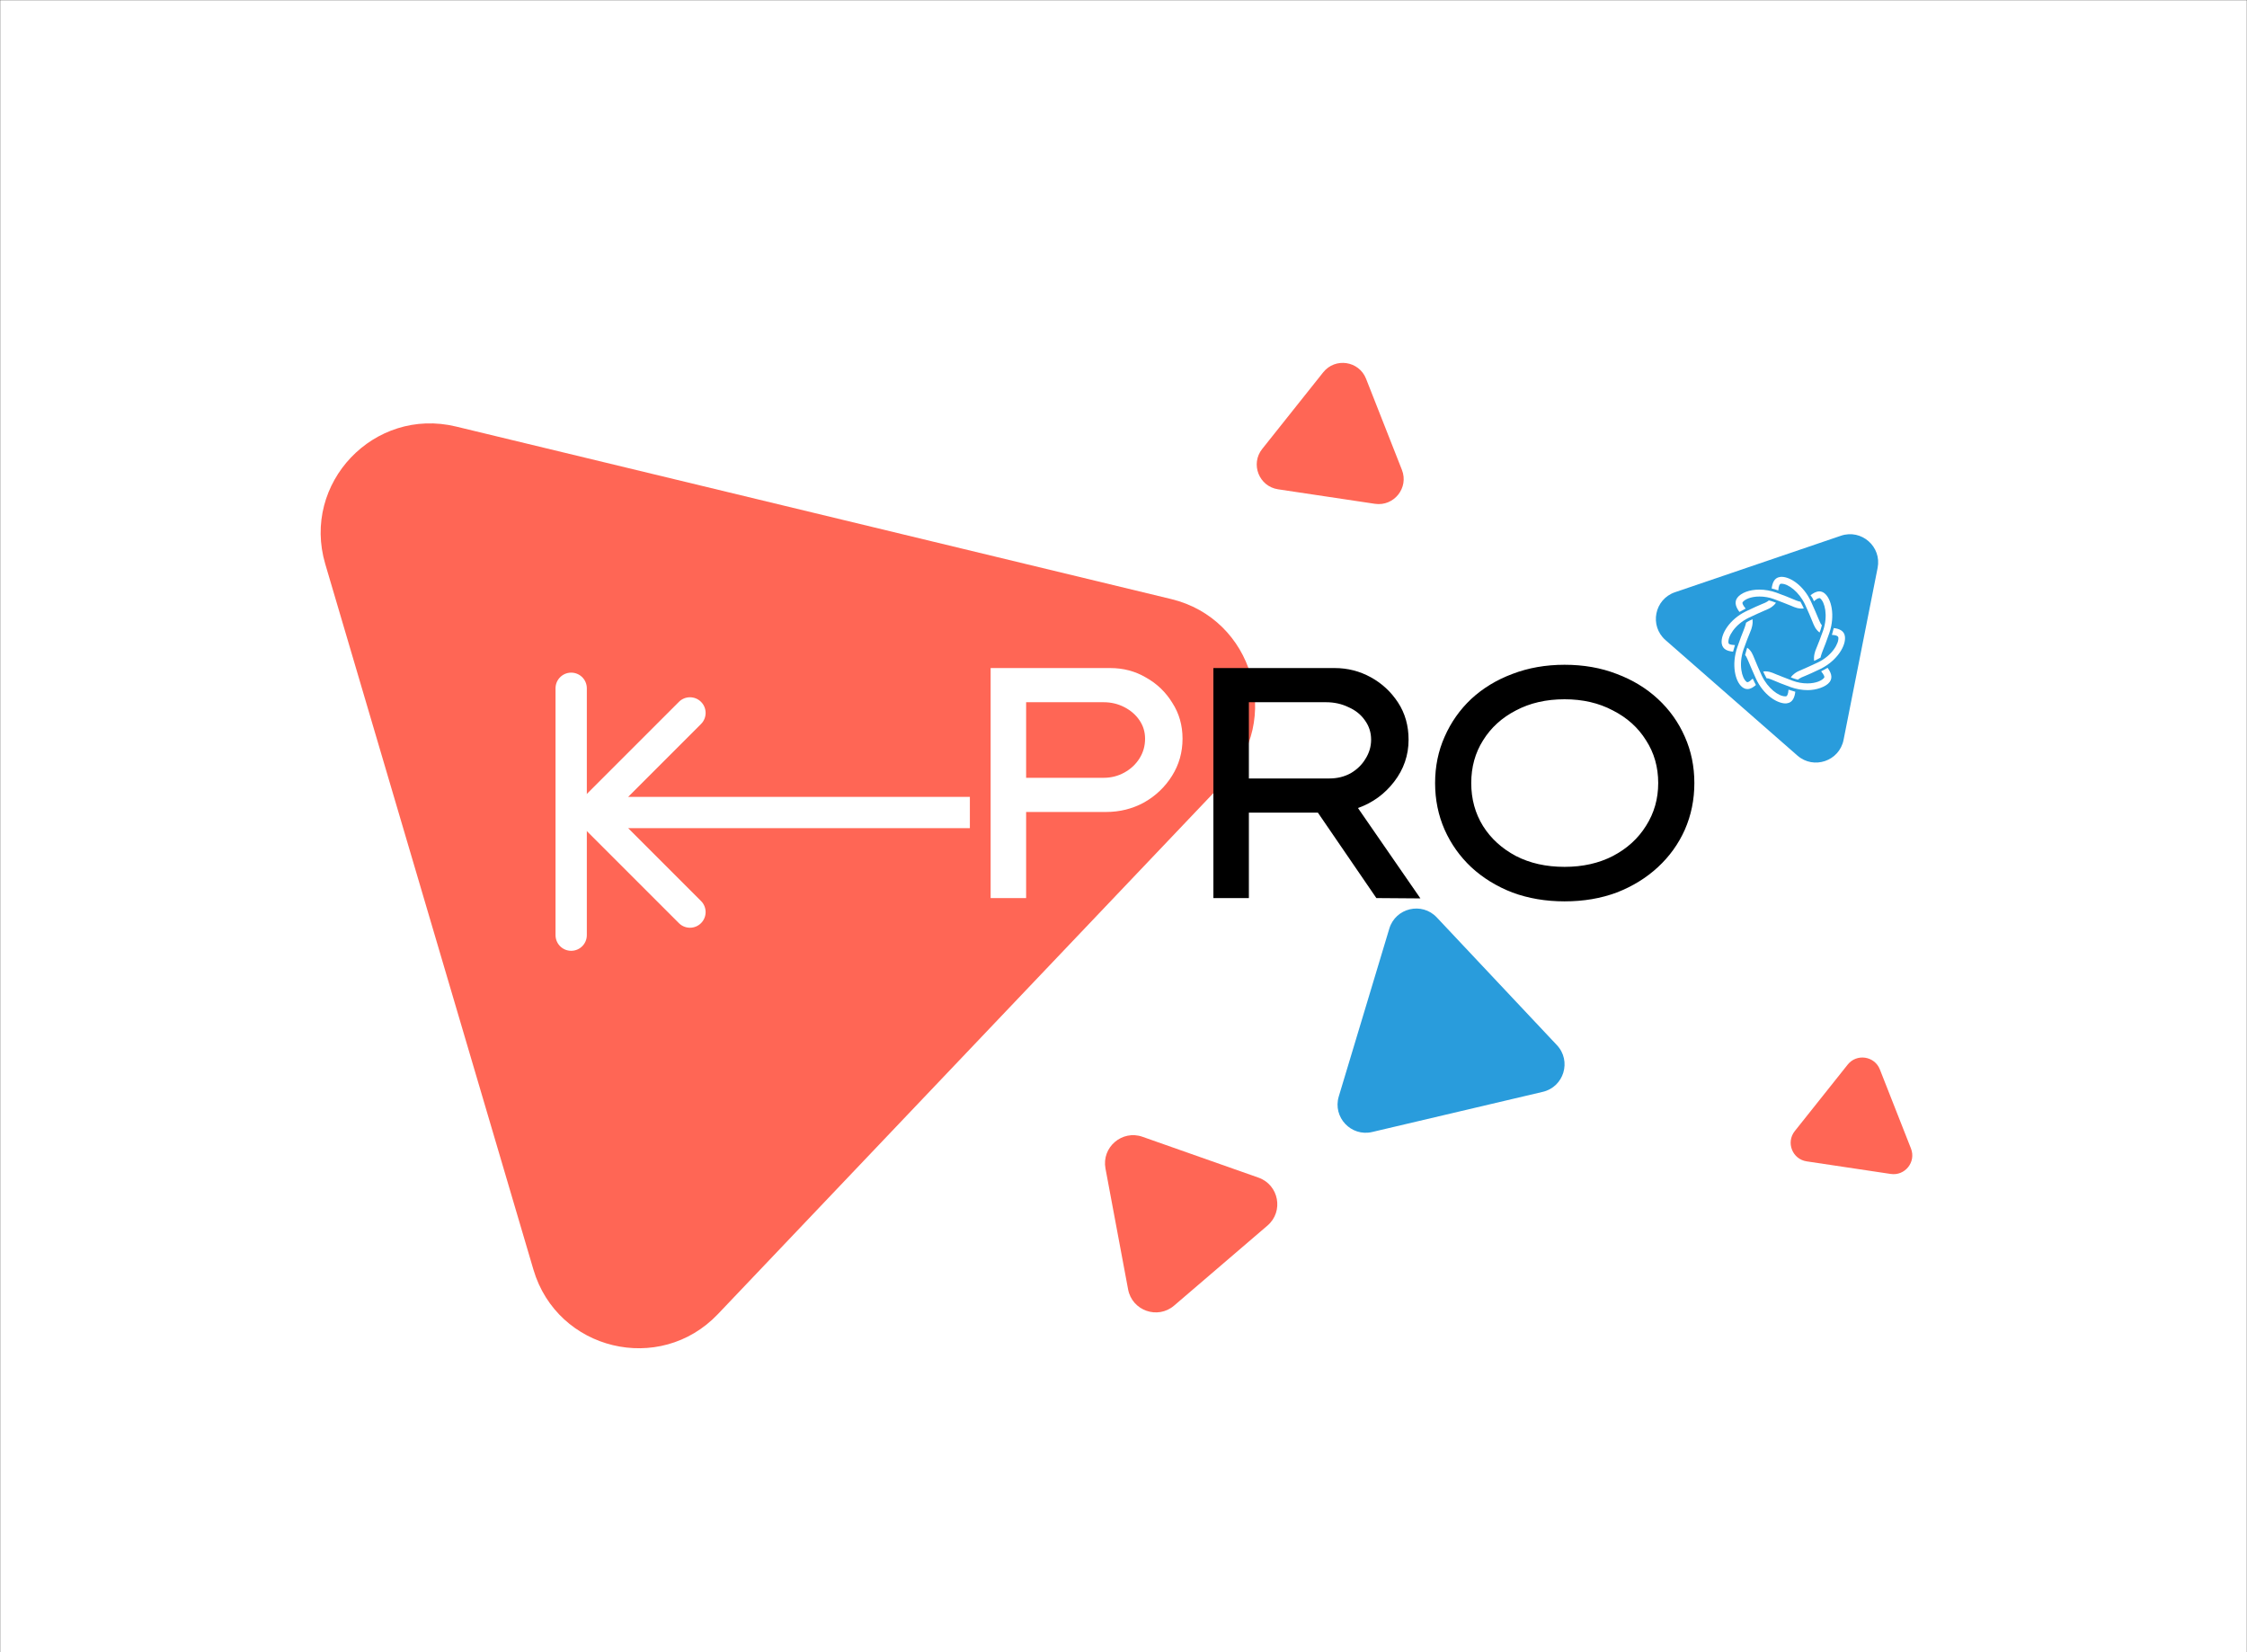 <?xml version="1.0" encoding="UTF-8"?> <svg xmlns="http://www.w3.org/2000/svg" width="1436" height="1056" viewBox="0 0 1436 1056" fill="none"><rect x="0" y="0" width="1436" height="1056" fill="#333333" stroke="none"/> <mask id="mask0" maskUnits="userSpaceOnUse" x="0" y="0" width="1436" height="1056"> <rect width="1436" height="1056" fill="white"></rect> </mask> <g mask="url(#mask0)"> <rect width="1436" height="1056" fill="white"></rect> <path d="M207.862 360.44C192.614 308.757 239.033 259.948 291.416 272.584L748.484 382.843C800.868 395.48 819.928 460.084 782.793 499.131L458.772 839.834C421.637 878.882 356.157 863.086 340.909 811.402L207.862 360.44Z" fill="#FF6655"></path> <path d="M1180.81 680.36C1186.56 673.132 1197.98 674.843 1201.37 683.439L1221.25 733.977C1224.64 742.573 1217.45 751.608 1208.31 750.239L1154.6 742.194C1145.46 740.825 1141.23 730.08 1146.99 722.853L1180.81 680.36Z" fill="#FF6655"></path> <path d="M845.611 237.953C853.281 228.316 868.507 230.597 873.018 242.058L895.931 300.283C900.441 311.745 890.853 323.791 878.672 321.966L816.791 312.697C804.61 310.872 798.972 296.546 806.643 286.909L845.611 237.953Z" fill="#FF6655"></path> <path d="M804.271 752.594C817.34 757.196 820.526 774.221 810.005 783.238L750.348 834.37C739.827 843.388 723.49 837.634 720.941 824.014L706.488 746.784C703.94 733.164 717.091 721.892 730.16 726.495L804.271 752.594Z" fill="#FF6655"></path> <path d="M370.231 512.178C366.326 516.083 366.326 522.415 370.231 526.32L433.871 589.959C437.776 593.865 444.107 593.865 448.013 589.959C451.918 586.054 451.918 579.723 448.013 575.817L391.444 519.249L448.013 462.68C451.918 458.775 451.918 452.443 448.013 448.538C444.107 444.633 437.776 444.633 433.871 448.538L370.231 512.178ZM619.821 509.249L377.302 509.249L377.302 529.249L619.821 529.249L619.821 509.249Z" fill="white"></path> <line x1="365.024" y1="439.861" x2="365.024" y2="597.629" stroke="white" stroke-width="20" stroke-linecap="round" stroke-linejoin="round"></line> <path d="M709.529 426.933C717.929 426.933 725.559 428.963 732.419 433.023C739.419 436.943 745.019 442.333 749.219 449.193C753.559 455.913 755.729 463.543 755.729 472.083C755.729 480.763 753.489 488.673 749.009 495.813C744.529 502.953 738.579 508.623 731.159 512.823C723.739 516.883 715.619 518.913 706.799 518.913H655.769V573.933H633.089V426.933H709.529ZM705.329 497.073C710.089 497.073 714.499 495.953 718.559 493.713C722.619 491.473 725.839 488.463 728.219 484.683C730.599 480.903 731.789 476.703 731.789 472.083C731.789 467.743 730.599 463.823 728.219 460.323C725.839 456.823 722.619 454.023 718.559 451.923C714.499 449.823 710.089 448.773 705.329 448.773H655.769V497.073H705.329Z" fill="white"></path> <path d="M900.186 472.713C900.186 482.653 897.106 491.613 890.946 499.593C884.926 507.433 877.226 513.033 867.846 516.393L907.746 574.143L879.606 573.933L842.226 519.333H798.126V573.933H775.446V426.933H852.936C861.196 426.933 868.896 428.893 876.036 432.813C883.176 436.733 888.986 442.123 893.466 448.983C897.946 455.843 900.186 463.753 900.186 472.713ZM847.476 448.773H798.126V497.493H849.576C854.616 497.493 859.166 496.373 863.226 494.133C867.286 491.753 870.436 488.673 872.676 484.893C875.056 481.113 876.246 477.053 876.246 472.713C876.246 468.093 874.916 463.963 872.256 460.323C869.736 456.683 866.236 453.883 861.756 451.923C857.416 449.823 852.656 448.773 847.476 448.773ZM1082.82 500.433C1082.82 511.073 1080.79 521.013 1076.73 530.253C1072.67 539.353 1066.93 547.333 1059.51 554.193C1052.09 561.053 1043.34 566.443 1033.26 570.363C1023.18 574.143 1012.05 576.033 999.872 576.033C987.832 576.033 976.702 574.143 966.482 570.363C956.402 566.443 947.652 561.053 940.232 554.193C932.952 547.333 927.282 539.353 923.222 530.253C919.162 521.013 917.132 511.073 917.132 500.433C917.132 489.793 919.162 479.923 923.222 470.823C927.282 461.583 932.952 453.533 940.232 446.673C947.652 439.813 956.402 434.493 966.482 430.713C976.702 426.793 987.832 424.833 999.872 424.833C1012.05 424.833 1023.18 426.793 1033.26 430.713C1043.34 434.493 1052.09 439.813 1059.51 446.673C1066.93 453.533 1072.67 461.583 1076.73 470.823C1080.79 479.923 1082.82 489.793 1082.82 500.433ZM1059.72 500.433C1059.72 490.213 1057.13 481.113 1051.95 473.133C1046.91 465.013 1039.84 458.643 1030.74 454.023C1021.78 449.263 1011.49 446.883 999.872 446.883C988.112 446.883 977.752 449.263 968.792 454.023C959.832 458.643 952.832 465.013 947.792 473.133C942.752 481.113 940.232 490.213 940.232 500.433C940.232 510.653 942.752 519.823 947.792 527.943C952.832 535.923 959.832 542.293 968.792 547.053C977.752 551.673 988.112 553.983 999.872 553.983C1011.49 553.983 1021.78 551.673 1030.74 547.053C1039.84 542.293 1046.91 535.853 1051.95 527.733C1057.13 519.613 1059.72 510.513 1059.72 500.433Z" fill="black"></path> <path d="M887.871 593.444C891.866 580.176 908.726 576.207 918.219 586.301L994.972 667.908C1004.46 678.001 999.471 694.586 985.984 697.761L876.934 723.427C863.446 726.602 851.579 713.985 855.574 700.717L887.871 593.444Z" fill="#299CDC"></path> <path d="M1064.38 409.063C1053.95 399.936 1057.31 382.946 1070.43 378.48L1176.48 342.378C1189.6 337.913 1202.63 349.321 1199.94 362.914L1178.18 472.81C1175.49 486.402 1159.09 491.984 1148.67 482.857L1064.38 409.063Z" fill="#299CDC"></path> <path d="M1115.02 389.264C1115.25 389.151 1115.36 389.037 1115.59 388.924C1113.44 386.318 1113.32 385.185 1113.78 384.732C1115.14 383.032 1118.88 381.219 1124.43 381.219C1127.6 381.219 1130.77 381.786 1133.83 382.919C1138.82 384.732 1141.88 386.091 1144.03 386.884C1146.07 387.791 1147.32 388.244 1148.56 388.584C1149.58 388.811 1150.49 388.924 1151.28 388.924C1151.85 388.924 1152.3 388.924 1152.76 388.811C1152.53 388.244 1152.19 387.678 1151.96 387.111C1151.51 386.205 1151.06 385.411 1150.6 384.505C1150.26 384.505 1149.92 384.392 1149.47 384.278C1148.56 384.052 1147.54 383.599 1145.62 382.805C1143.46 381.899 1140.29 380.539 1135.19 378.726C1131.68 377.48 1127.94 376.8 1124.32 376.8C1118.08 376.8 1112.64 378.84 1110.27 382.012C1108 385.072 1109.7 388.471 1111.63 391.077C1112.76 390.51 1113.89 389.83 1115.02 389.264Z" fill="white"></path> <path d="M1158.99 383.712C1159.1 383.938 1159.21 384.052 1159.21 384.278C1160.35 383.259 1161.71 382.239 1162.73 382.239C1162.95 382.239 1163.07 382.239 1163.29 382.465C1166.13 384.732 1168.39 393.343 1165.11 402.974C1163.29 408.073 1162.05 411.246 1161.14 413.399C1160.23 415.551 1159.78 416.798 1159.55 418.044C1159.21 419.744 1159.21 421.103 1159.33 422.35C1159.89 422.123 1160.46 421.783 1161.03 421.557C1161.93 421.103 1162.73 420.65 1163.52 420.197C1163.52 419.857 1163.63 419.517 1163.75 419.064C1163.97 418.157 1164.43 417.024 1165.11 415.211C1166.01 413.059 1167.26 409.773 1169.07 404.561C1172.92 393.343 1170.43 382.579 1165.9 379.066C1164.99 378.386 1163.86 377.933 1162.73 377.933C1160.69 377.933 1158.76 379.066 1157.06 380.426C1157.85 381.332 1158.53 382.465 1158.99 383.712Z" fill="white"></path> <path d="M1164.43 428.695C1164.2 428.808 1164.09 428.922 1163.86 429.035C1166.01 431.641 1166.13 432.774 1165.67 433.227C1164.31 434.927 1160.57 436.74 1155.02 436.74C1151.85 436.74 1148.68 436.173 1145.62 435.04C1140.63 433.227 1137.57 431.868 1135.42 431.075C1133.38 430.168 1132.13 429.715 1130.89 429.375C1129.87 429.148 1129.07 429.035 1128.28 429.035C1127.71 429.035 1127.26 429.148 1126.81 429.148C1127.03 429.715 1127.37 430.281 1127.6 430.848C1128.05 431.754 1128.51 432.548 1128.96 433.454C1129.3 433.454 1129.64 433.567 1130.09 433.567C1131 433.794 1132.02 434.247 1133.95 435.04C1136.1 435.947 1139.27 437.307 1144.37 439.12C1147.88 440.366 1151.62 441.046 1155.25 441.046C1160.69 441.046 1166.92 439.006 1169.3 435.834C1171.56 432.774 1169.87 429.375 1167.94 426.769C1166.69 427.562 1165.56 428.129 1164.43 428.695Z" fill="white"></path> <path d="M1120.46 434.361C1120.35 434.134 1120.24 433.907 1120.12 433.681C1118.88 434.814 1117.63 435.947 1116.72 435.947C1116.61 435.947 1116.38 435.947 1116.04 435.607C1113.21 433.341 1110.95 424.729 1114.23 415.098C1116.04 409.999 1117.29 406.827 1118.2 404.674C1119.1 402.521 1119.56 401.275 1119.78 400.028C1120.12 398.329 1120.12 396.969 1120.01 395.723C1119.44 395.949 1118.88 396.289 1118.31 396.516C1117.4 396.969 1116.61 397.422 1115.82 397.989C1115.82 398.329 1115.7 398.669 1115.59 399.122C1115.36 400.028 1114.91 401.161 1114.23 402.974C1113.32 405.127 1112.08 408.413 1110.27 413.625C1106.41 424.843 1108.91 435.607 1113.44 439.12C1114.46 439.913 1115.59 440.366 1116.72 440.366C1118.76 440.366 1120.46 439.233 1122.16 437.76C1121.6 436.627 1120.92 435.494 1120.46 434.361Z" fill="white"></path> <path d="M1108.57 412.945C1108.68 412.719 1108.68 412.492 1108.79 412.265C1105.51 412.039 1104.71 411.699 1104.6 410.679C1104.15 407.053 1108.45 399.235 1117.52 394.816C1122.28 392.55 1125.45 391.19 1127.49 390.284C1129.53 389.377 1130.77 388.924 1131.91 388.131C1133.38 387.111 1134.29 386.205 1134.97 385.185C1134.4 384.958 1133.83 384.732 1133.15 384.505C1132.25 384.165 1131.34 383.938 1130.43 383.712C1130.21 383.938 1129.87 384.165 1129.53 384.392C1128.85 384.845 1127.71 385.411 1125.9 386.091C1123.75 386.998 1120.58 388.357 1115.7 390.737C1105.28 395.836 1099.61 405.24 1100.29 411.132C1100.86 415.211 1104.26 416.118 1107.55 416.458C1107.89 415.438 1108.23 414.192 1108.57 412.945Z" fill="white"></path> <path d="M1135.87 377.14C1136.1 377.253 1136.33 377.253 1136.44 377.367C1136.67 374.081 1137.46 373.174 1138.03 373.061C1138.14 373.061 1138.37 373.061 1138.59 373.061C1142.78 373.061 1149.7 378.16 1153.55 386.318C1155.82 391.19 1157.06 394.363 1157.97 396.516C1158.87 398.669 1159.33 399.915 1160.01 401.048C1160.91 402.521 1161.93 403.541 1162.84 404.221C1163.07 403.654 1163.29 403.088 1163.52 402.408C1163.86 401.388 1164.09 400.482 1164.31 399.575C1164.09 399.348 1163.86 399.009 1163.63 398.669C1163.18 397.875 1162.73 396.742 1161.93 394.929C1161.03 392.777 1159.67 389.491 1157.4 384.505C1152.64 374.194 1144.14 368.642 1138.59 368.642C1138.25 368.642 1137.8 368.642 1137.46 368.755C1133.83 369.209 1132.59 372.834 1132.25 376.12C1133.49 376.347 1134.63 376.687 1135.87 377.14Z" fill="white"></path> <path d="M1179.04 406.713C1178.59 402.974 1175.08 401.728 1171.9 401.388C1171.57 402.634 1171.23 403.881 1170.89 405.127C1170.77 405.354 1170.77 405.58 1170.66 405.694C1173.94 405.92 1174.74 406.713 1174.85 407.393C1175.3 411.019 1171 418.837 1161.93 423.256C1157.17 425.523 1154 426.882 1151.96 427.789C1149.92 428.695 1148.68 429.148 1147.54 429.942C1146.07 430.961 1145.16 431.868 1144.48 432.888C1145.05 433.114 1145.62 433.341 1146.3 433.567C1147.2 433.907 1148.11 434.134 1149.02 434.361C1149.24 434.134 1149.58 433.907 1149.92 433.681C1150.6 433.228 1151.74 432.661 1153.55 431.981C1155.7 431.075 1158.87 429.715 1163.75 427.336C1174.17 422.01 1179.84 412.605 1179.04 406.713Z" fill="white"></path> <path d="M1143.58 440.933C1143.35 440.819 1143.12 440.819 1143.01 440.706C1142.78 443.992 1141.99 444.898 1141.42 445.012C1141.31 445.012 1141.09 445.012 1140.86 445.012C1136.67 445.012 1129.75 439.913 1125.9 431.755C1123.64 426.882 1122.39 423.71 1121.48 421.557C1120.58 419.404 1120.12 418.158 1119.44 417.025C1118.54 415.552 1117.52 414.532 1116.61 413.965C1116.38 414.532 1116.16 415.098 1116.04 415.778C1115.7 416.798 1115.48 417.704 1115.25 418.611C1115.48 418.837 1115.7 419.177 1115.93 419.517C1116.38 420.31 1116.84 421.444 1117.63 423.256C1118.54 425.409 1119.9 428.695 1122.16 433.681C1126.92 443.992 1135.42 449.431 1140.97 449.544C1141.31 449.544 1141.76 449.544 1142.1 449.431C1145.73 448.977 1146.98 445.352 1147.32 442.066C1145.96 441.726 1144.82 441.272 1143.58 440.933Z" fill="white"></path> </g> </svg> 